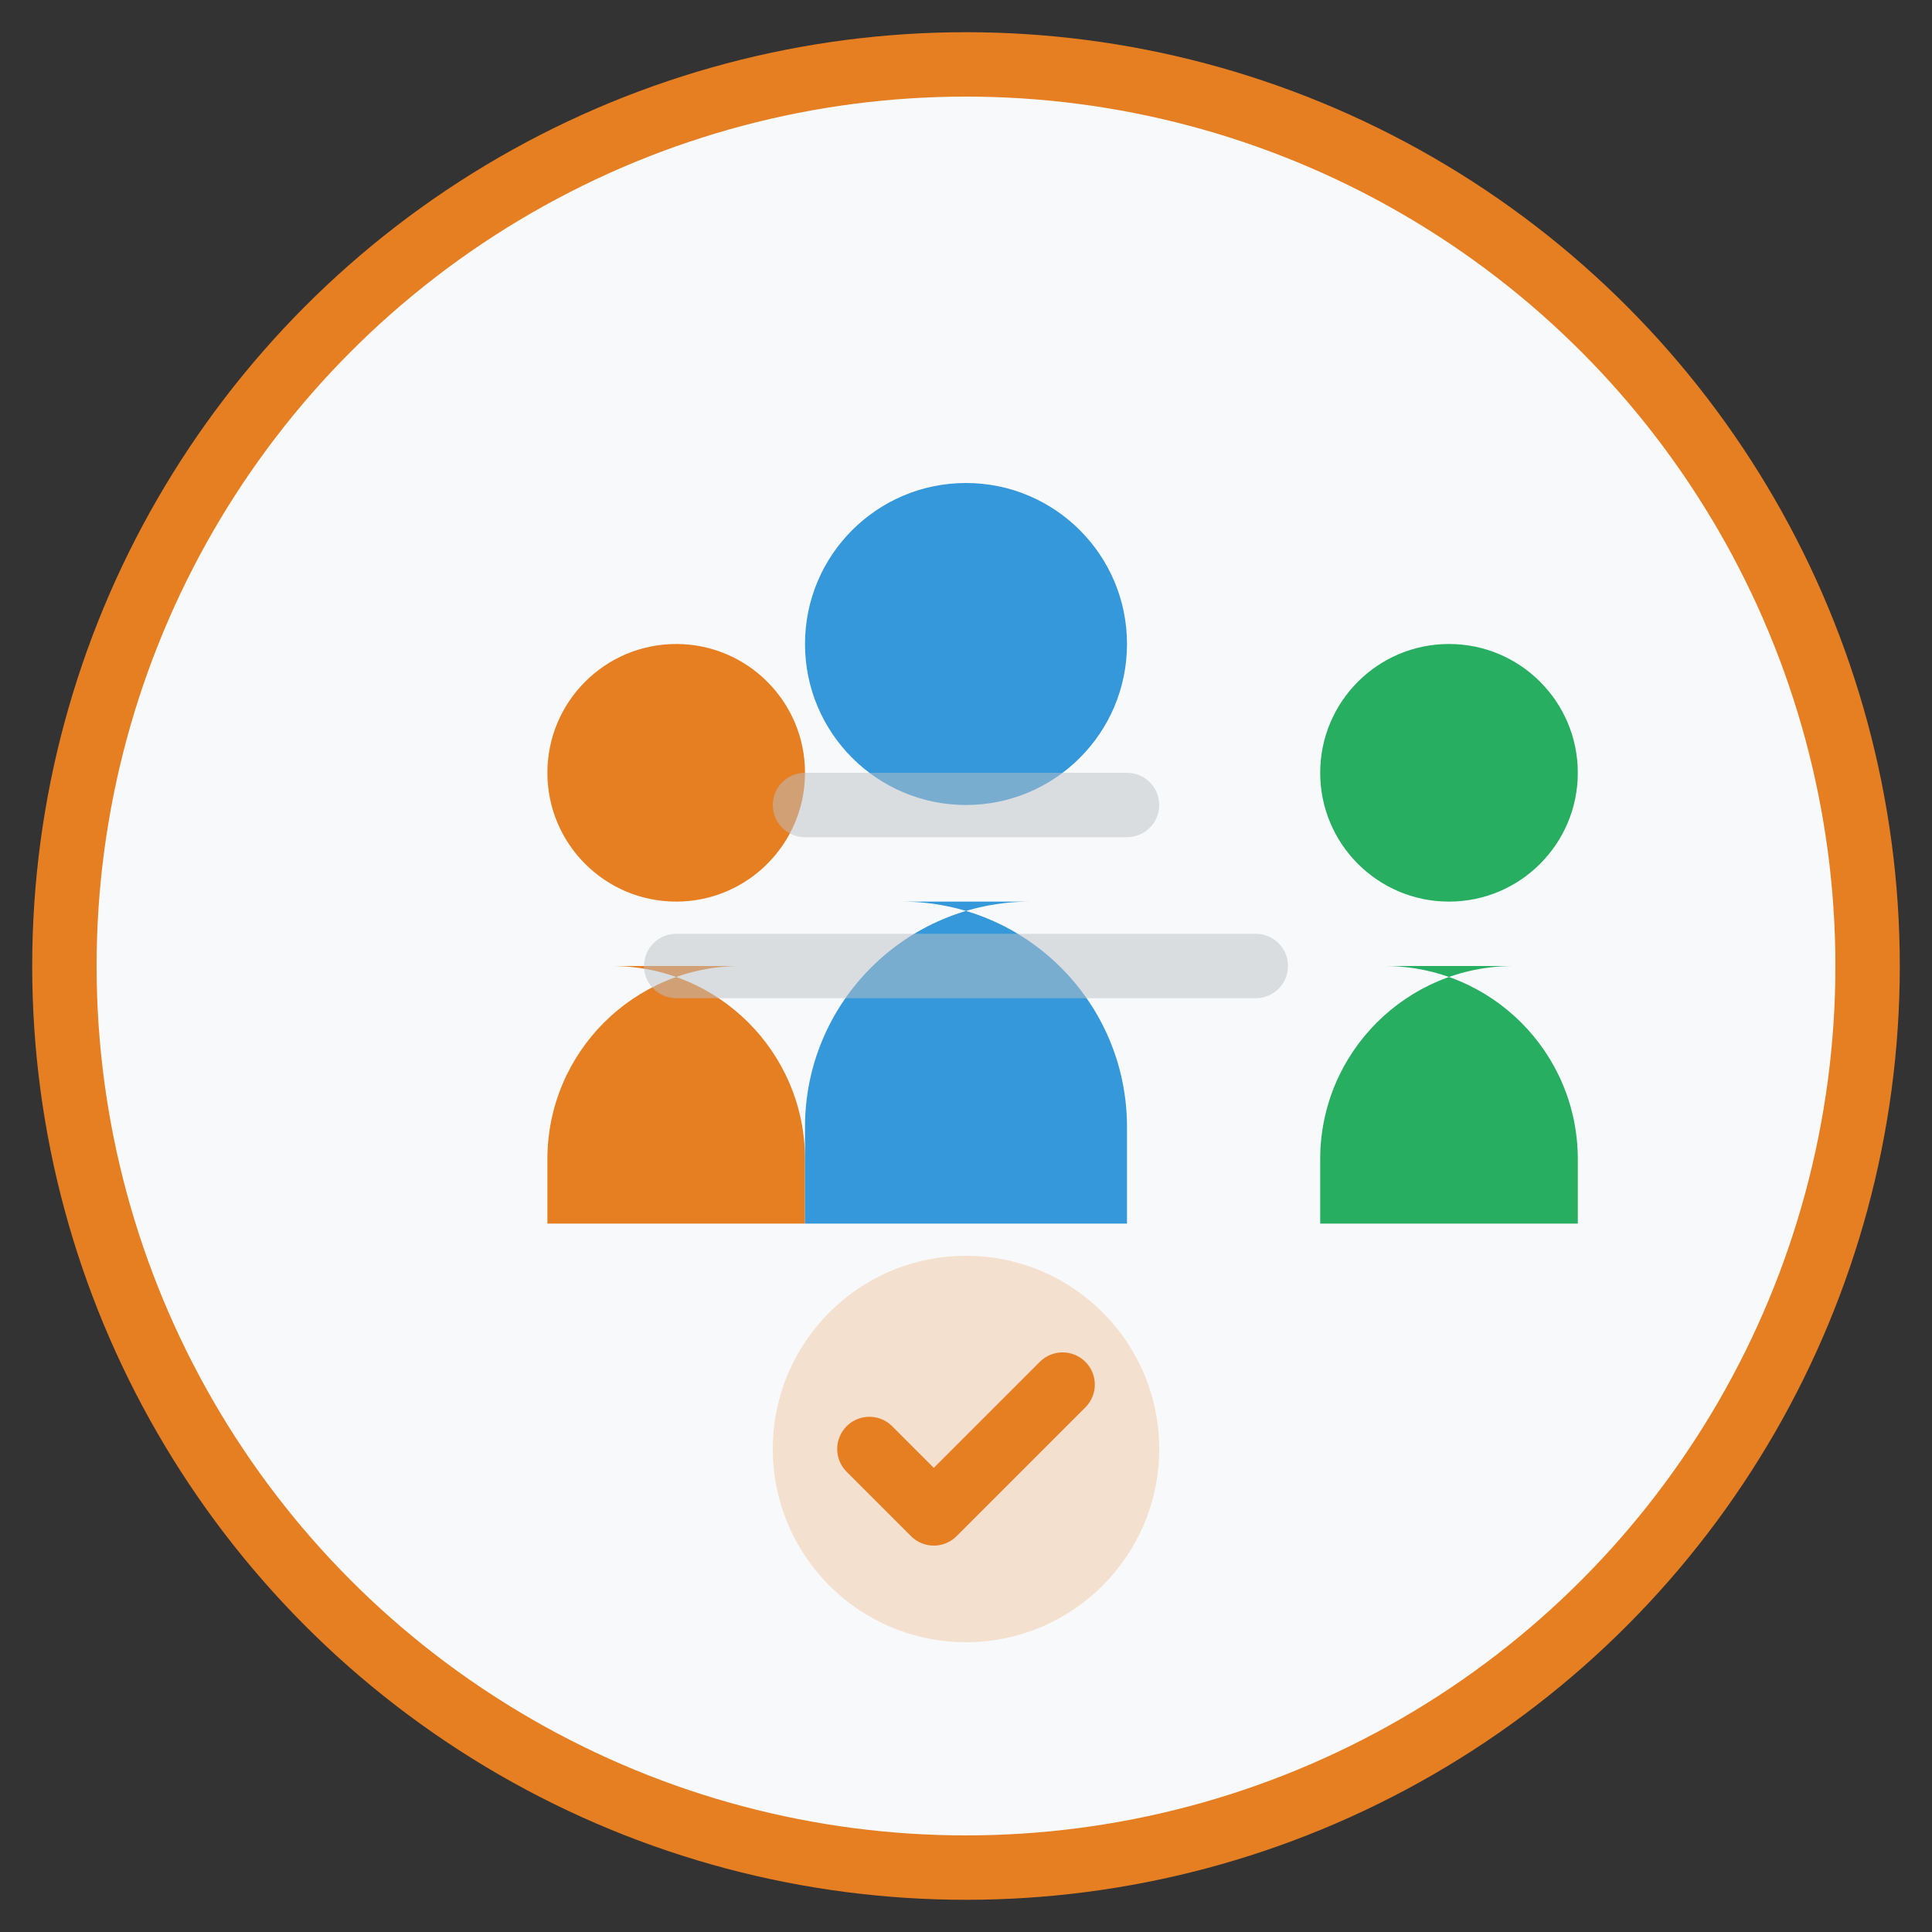<svg width="60" height="60" viewBox="0 0 60 60" fill="none" xmlns="http://www.w3.org/2000/svg">
  <rect x="0" y="0" width="60" height="60" fill="#333333" stroke="none"/>
  <circle cx="30" cy="30" r="28" fill="#F8F9FA" stroke="#E67E22" stroke-width="2"/>
  
  <!-- Person 1 -->
  <g transform="translate(15, 18)">
    <circle cx="6" cy="6" r="4" fill="#E67E22"/>
    <path d="M2 18C2 14.686 4.686 12 8 12H4C7.314 12 10 14.686 10 18V20H2V18Z" fill="#E67E22"/>
  </g>
  
  <!-- Person 2 (center, slightly larger) -->
  <g transform="translate(25, 15)">
    <circle cx="5" cy="5" r="5" fill="#3498DB"/>
    <path d="M0 20C0 16.134 3.134 13 7 13H3C6.866 13 10 16.134 10 20V23H0V20Z" fill="#3498DB"/>
  </g>
  
  <!-- Person 3 -->
  <g transform="translate(39, 18)">
    <circle cx="6" cy="6" r="4" fill="#27AE60"/>
    <path d="M2 18C2 14.686 4.686 12 8 12H4C7.314 12 10 14.686 10 18V20H2V18Z" fill="#27AE60"/>
  </g>
  
  <!-- Team connection lines -->
  <path d="M21 30L39 30" stroke="#BDC3C7" stroke-width="2" stroke-linecap="round" opacity="0.5"/>
  <path d="M25 25L35 25" stroke="#BDC3C7" stroke-width="2" stroke-linecap="round" opacity="0.5"/>
  
  <!-- Team unity symbol -->
  <circle cx="30" cy="45" r="6" fill="#E67E22" opacity="0.2"/>
  <path d="M27 45L29 47L33 43" stroke="#E67E22" stroke-width="2" stroke-linecap="round" stroke-linejoin="round" fill="none"/>
</svg>
